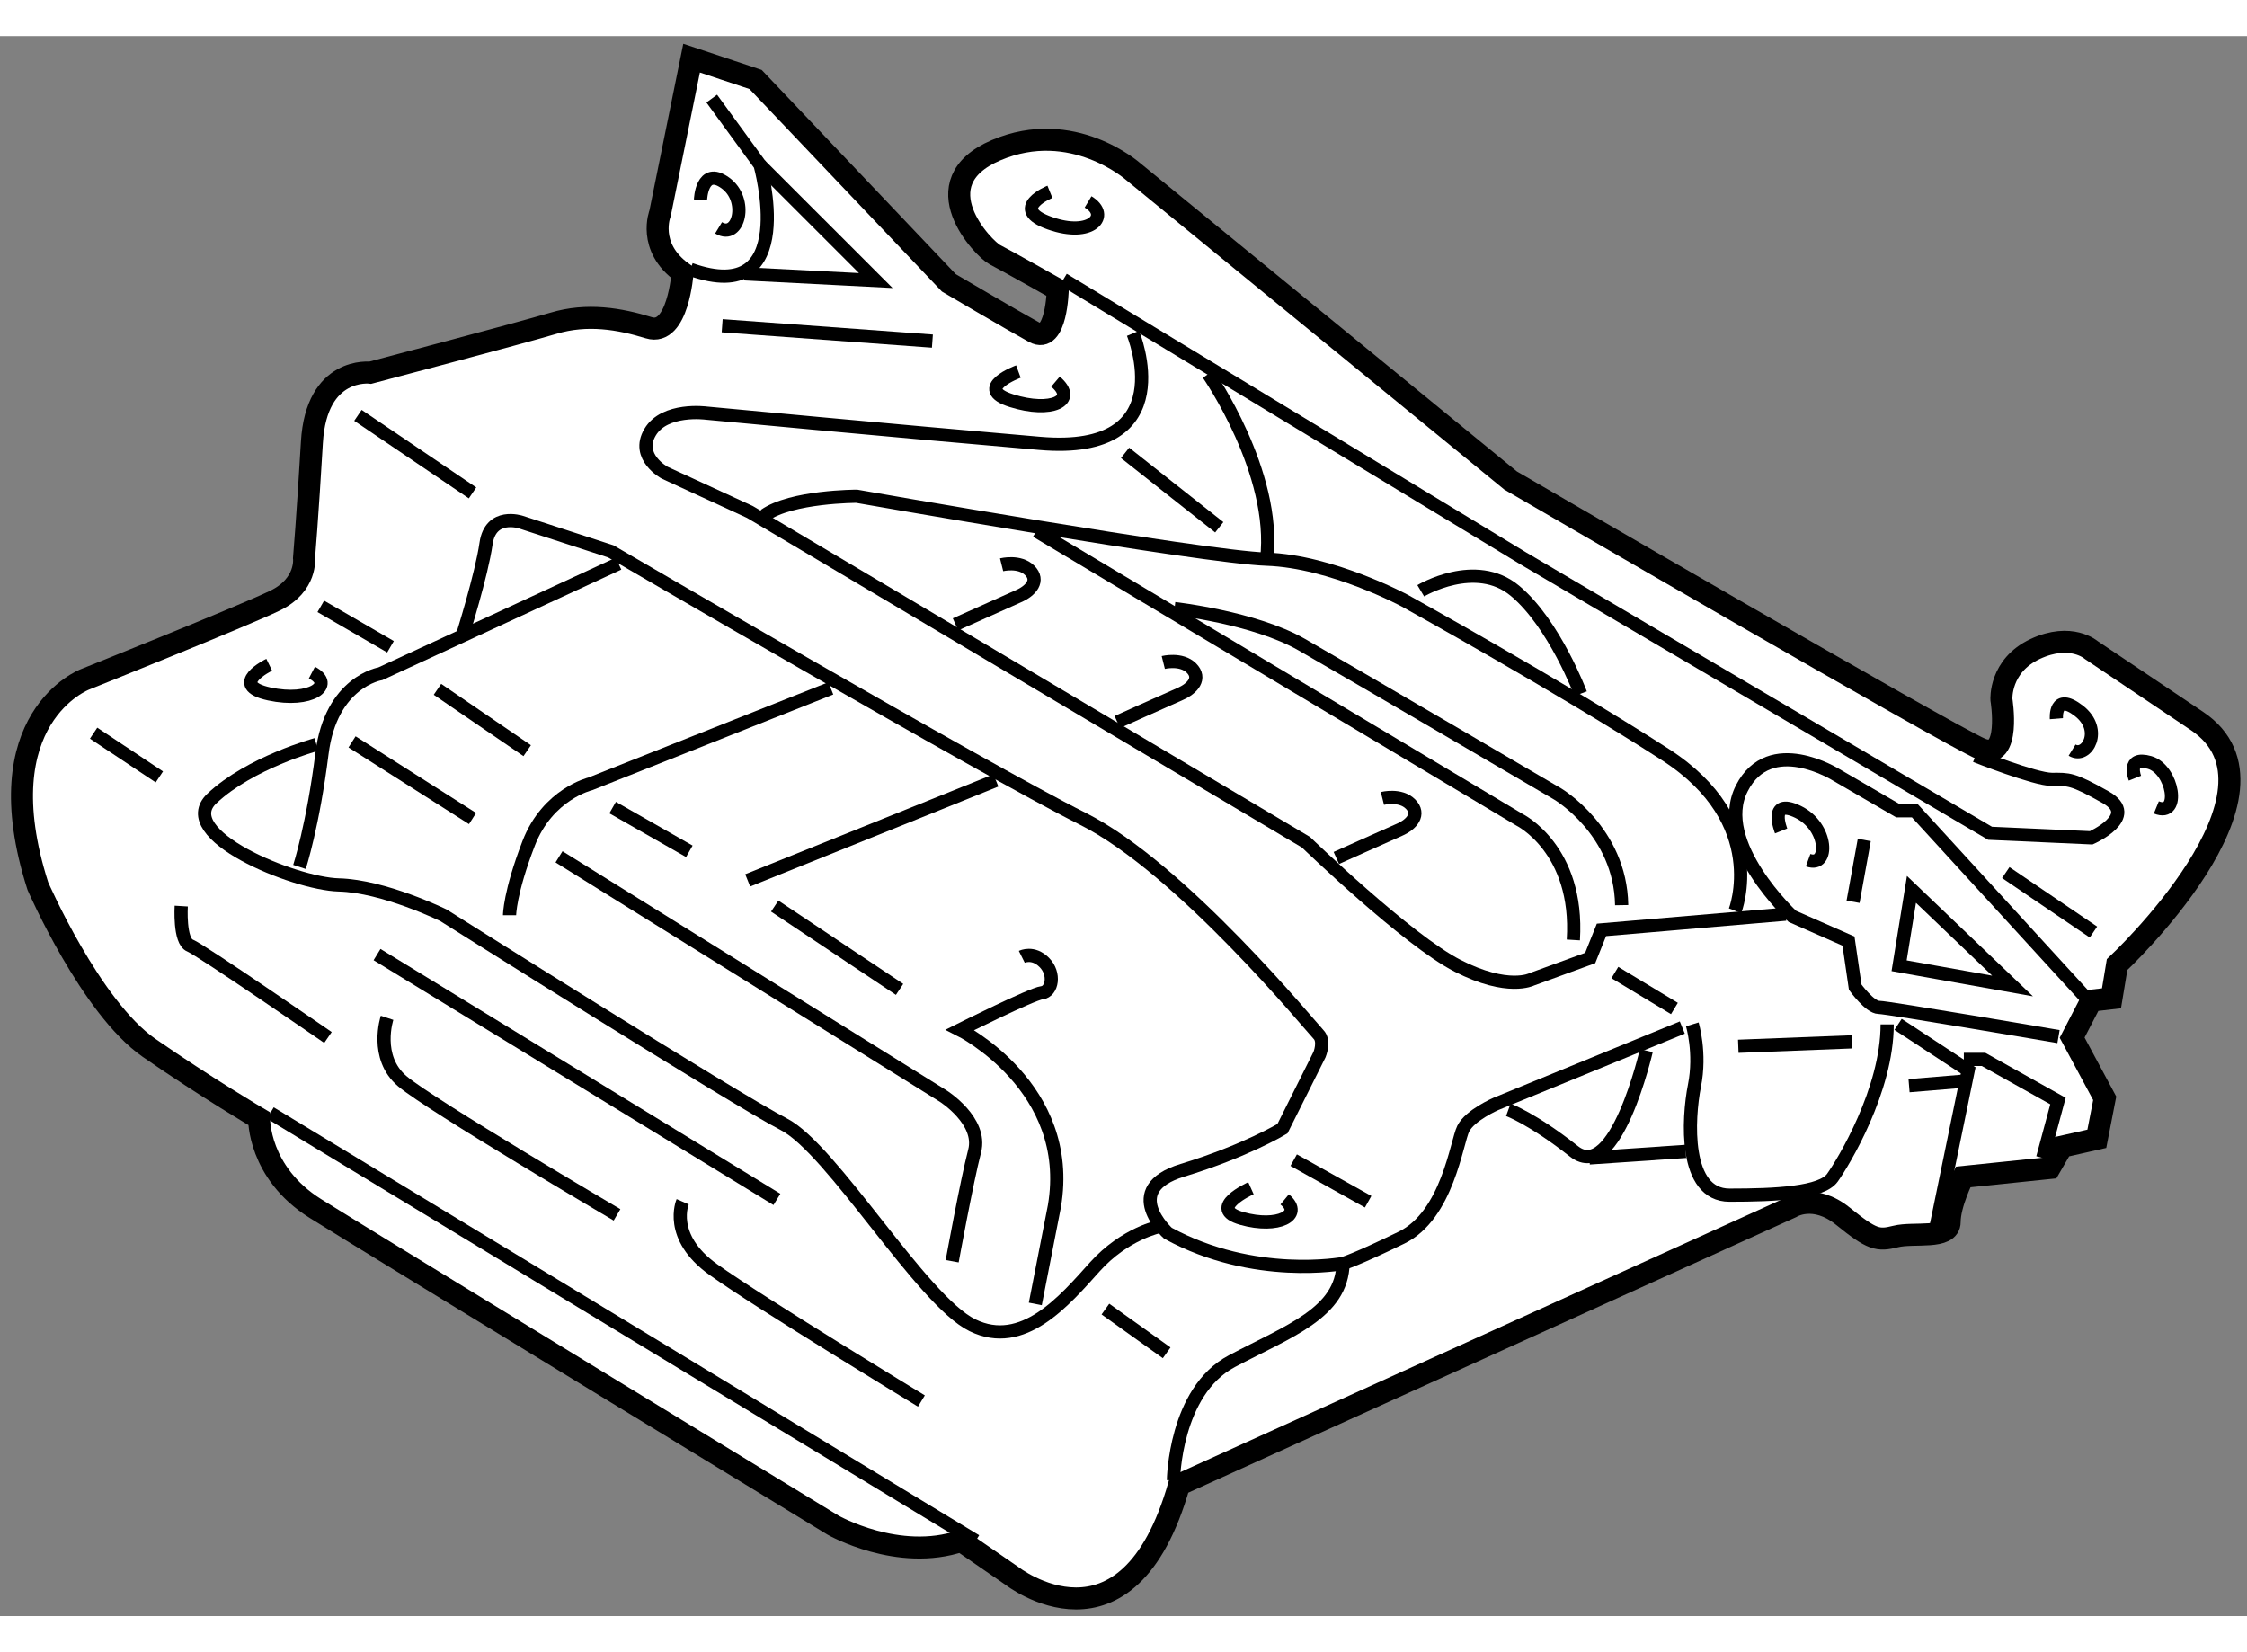 <?xml version="1.0" encoding="utf-8"?>
<!-- Generator: Adobe Illustrator 15.1.0, SVG Export Plug-In . SVG Version: 6.00 Build 0)  -->
<!DOCTYPE svg PUBLIC "-//W3C//DTD SVG 1.1//EN" "http://www.w3.org/Graphics/SVG/1.1/DTD/svg11.dtd">
<svg version="1.1" xmlns="http://www.w3.org/2000/svg" xmlns:xlink="http://www.w3.org/1999/xlink" x="0px" y="0px" width="244.8px"
	 height="180px" viewBox="9.753 78.51 51.056 35.898" enable-background="new 0 0 244.8 180" xml:space="preserve">
	
<rect x="9.753" y="78.51" width="51.056" height="35.898" fill="#808080" stroke="none"/>
	
<g><path fill="#FFFFFF" stroke="#000000" stroke-width="0.5" d="M33.787,84.268c0,0-0.025,1.251-0.535,0.97
				c-0.512-0.281-1.94-1.123-1.94-1.123l-4.39-4.62l-1.455-0.485l-0.715,3.522c0,0-0.307,0.766,0.51,1.353
				c0,0-0.102,1.454-0.766,1.251c-0.663-0.205-1.403-0.332-2.169-0.102c-0.767,0.229-4.16,1.123-4.16,1.123s-1.226-0.153-1.327,1.583
				c-0.102,1.735-0.179,2.629-0.179,2.629s0.077,0.612-0.663,0.969c-0.74,0.357-4.314,1.787-4.314,1.787s-2.297,0.867-1.071,4.696
				c0,0,1.2,2.757,2.526,3.676c1.328,0.919,2.502,1.608,2.502,1.608s-0.025,1.225,1.275,2.041c1.302,0.816,11.767,7.197,11.767,7.197
				s1.481,0.844,2.909,0.357l1.148,0.791c0,0,2.63,2.068,3.805-2.066l13.909-6.305c0,0,0.511-0.332,1.175,0.204
				c0.663,0.536,0.791,0.562,1.198,0.46c0.409-0.103,1.226,0.076,1.226-0.332s0.307-1.021,0.307-1.021l1.965-0.203l0.281-0.485
				l0.791-0.179l0.179-0.92l-0.74-1.378l0.435-0.841l0.459-0.053l0.127-0.766c0,0,4.213-3.931,1.813-5.537
				c-2.398-1.609-2.398-1.609-2.398-1.609s-0.459-0.407-1.277-0.025c-0.816,0.383-0.766,1.149-0.766,1.149s0.23,1.403-0.459,1.123
				s-10.694-6.101-10.694-6.101l-8.575-7.019c0,0-1.379-1.226-3.115-0.485c-1.734,0.741-0.28,2.247-0.025,2.375
				C32.613,83.604,33.787,84.268,33.787,84.268z"></path><path fill="none" stroke="#000000" stroke-width="0.3" d="M33.609,82.047c0,0-0.945,0.383,0,0.714
				c0.943,0.333,1.378-0.178,0.867-0.485"></path><path fill="none" stroke="#000000" stroke-width="0.3" d="M25.925,79.929l1.098,1.506c0,0,0.918,3.267-1.582,2.374"></path><polyline fill="none" stroke="#000000" stroke-width="0.3" points="27.023,81.435 29.652,84.063 26.666,83.91 		"></polyline><path fill="none" stroke="#000000" stroke-width="0.3" d="M25.67,82.226c0,0,0.026-0.766,0.562-0.382
				c0.536,0.382,0.307,1.301-0.152,1.021"></path><path fill="none" stroke="#000000" stroke-width="0.3" d="M32.893,86.131c0,0-1.046,0.384-0.153,0.663
				c0.894,0.281,1.507,0,0.996-0.434"></path><path fill="none" stroke="#000000" stroke-width="0.3" d="M33.914,84.038l10.439,6.331l10.618,6.253l2.298,0.103
				c0,0,1.097-0.485,0.332-0.92c-0.767-0.434-0.843-0.408-1.227-0.408c-0.383,0-1.734-0.535-1.734-0.535"></path><path fill="none" stroke="#000000" stroke-width="0.3" d="M56.478,94.018c0,0-0.051-0.612,0.51-0.179
				c0.562,0.434,0.178,1.098-0.153,0.893"></path><path fill="none" stroke="#000000" stroke-width="0.3" d="M58.263,95.37c0,0-0.203-0.51,0.332-0.357
				c0.537,0.153,0.715,1.25,0.154,1.021"></path><path fill="none" stroke="#000000" stroke-width="0.3" d="M57.115,100.321l-3.854-4.211h-0.383l-1.404-0.816
				c0,0-1.506-0.945-2.144,0.307c-0.638,1.25,1.149,2.909,1.149,2.909l1.275,0.562l0.153,1.047c0,0,0.332,0.459,0.536,0.459
				s4.083,0.664,4.083,0.664"></path><polygon fill="none" stroke="#000000" stroke-width="0.3" points="53.185,97.897 55.482,100.092 52.904,99.632 		"></polygon><path fill="none" stroke="#000000" stroke-width="0.3" d="M50.224,96.569c0,0-0.307-0.766,0.383-0.434
				c0.688,0.332,0.715,1.276,0.23,1.098"></path><line fill="none" stroke="#000000" stroke-width="0.3" x1="52.113" y1="96.774" x2="51.858" y2="98.178"></line><line fill="none" stroke="#000000" stroke-width="0.3" x1="55.328" y1="97.515" x2="57.32" y2="98.866"></line><path fill="none" stroke="#000000" stroke-width="0.3" d="M49.177,98.383c0,0,0.791-2.017-1.582-3.548
				c-2.373-1.532-5.922-3.498-5.922-3.498s-1.659-0.893-3.14-0.943c-1.479-0.051-9.315-1.43-9.315-1.43s-1.48,0-2.093,0.434"></path><path fill="none" stroke="#000000" stroke-width="0.3" d="M35.498,85.263c0,0,1.148,2.783-2.119,2.5
				c-3.268-0.28-7.58-0.688-7.58-0.688s-0.944-0.127-1.275,0.434c-0.333,0.562,0.331,0.92,0.331,0.92l1.938,0.893l12.635,7.504
				c0,0,2.297,2.221,3.445,2.807c1.148,0.588,1.686,0.307,1.686,0.307l1.326-0.484l0.256-0.639l4.187-0.357"></path><line fill="none" stroke="#000000" stroke-width="0.3" x1="46.446" y1="99.786" x2="47.799" y2="100.603"></line><path fill="none" stroke="#000000" stroke-width="0.3" d="M47.978,101.036l-4.237,1.736c0,0-0.587,0.255-0.74,0.561
				c-0.153,0.307-0.356,1.966-1.403,2.477c-1.047,0.51-1.327,0.587-1.327,0.587s-2.017,0.383-3.981-0.688c0,0-1.098-0.996,0.331-1.43
				c1.43-0.435,2.272-0.945,2.272-0.945l0.842-1.684c0,0,0.127-0.307-0.025-0.459c-0.154-0.154-3.114-3.778-5.359-4.901
				c-2.247-1.123-10.721-6.074-10.721-6.074l-2.041-0.664c0,0-0.689-0.229-0.792,0.485c-0.102,0.715-0.536,2.093-0.536,2.093"></path><path fill="none" stroke="#000000" stroke-width="0.3" d="M23.807,90.495l-5.411,2.502c0,0-1.123,0.178-1.327,1.813
				c-0.204,1.633-0.511,2.577-0.511,2.577"></path><path fill="none" stroke="#000000" stroke-width="0.3" d="M15.87,92.793c0,0-0.944,0.458,0,0.663
				c0.944,0.204,1.506-0.205,0.97-0.485"></path><line fill="none" stroke="#000000" stroke-width="0.3" x1="17.042" y1="91.466" x2="18.626" y2="92.384"></line><line fill="none" stroke="#000000" stroke-width="0.3" x1="17.886" y1="87.126" x2="20.49" y2="88.888"></line><path fill="none" stroke="#000000" stroke-width="0.3" d="M33.302,89.755l10.975,6.559c0,0,1.354,0.665,1.225,2.732"></path><path fill="none" stroke="#000000" stroke-width="0.3" d="M36.441,91.517c0,0,1.813,0.203,2.885,0.816s5.818,3.395,5.818,3.395
				s1.43,0.842,1.456,2.527"></path><path fill="none" stroke="#000000" stroke-width="0.3" d="M41.164,95.83c0,0,0.408-0.103,0.638,0.128
				c0.229,0.229,0.03,0.463-0.255,0.586c-0.408,0.18-1.43,0.639-1.43,0.639"></path><path fill="none" stroke="#000000" stroke-width="0.3" d="M36.185,92.741c0,0,0.409-0.102,0.639,0.127
				c0.23,0.23,0.03,0.463-0.255,0.588c-0.408,0.179-1.429,0.638-1.429,0.638"></path><path fill="none" stroke="#000000" stroke-width="0.3" d="M32.511,90.521c0,0,0.408-0.102,0.638,0.128s0.03,0.463-0.256,0.587
				c-0.407,0.18-1.429,0.639-1.429,0.639"></path><path fill="none" stroke="#000000" stroke-width="0.3" d="M28.631,93.329l-5.462,2.169c0,0-0.971,0.229-1.404,1.353
				s-0.434,1.633-0.434,1.633"></path><line fill="none" stroke="#000000" stroke-width="0.3" x1="32.382" y1="95.421" x2="26.742" y2="97.692"></line><path fill="none" stroke="#000000" stroke-width="0.3" d="M32.97,99.429c0,0,0.256-0.128,0.51,0.127
				c0.256,0.256,0.18,0.664-0.051,0.689c-0.229,0.025-1.863,0.843-1.863,0.843s2.604,1.302,2.145,4.007l-0.434,2.221"></path><path fill="none" stroke="#000000" stroke-width="0.3" d="M22.455,97.157l8.729,5.436c0,0,0.894,0.563,0.714,1.251
				c-0.179,0.689-0.51,2.502-0.51,2.502"></path><path fill="none" stroke="#000000" stroke-width="0.3" d="M38.177,104.687c0,0-1.021,0.459-0.205,0.688
				c0.816,0.23,1.404-0.076,0.971-0.434"></path><path fill="none" stroke="#000000" stroke-width="0.3" d="M36.109,105.555c0,0-0.791,0.153-1.479,0.918
				c-0.689,0.767-1.634,1.89-2.782,1.327c-1.148-0.561-3.19-4.007-4.288-4.568s-7.733-4.748-7.733-4.748s-1.353-0.663-2.374-0.688
				c-1.021-0.026-3.752-1.149-2.884-1.966c0.867-0.817,2.373-1.226,2.373-1.226"></path><line fill="none" stroke="#000000" stroke-width="0.3" x1="18.32" y1="99.378" x2="27.406" y2="104.941"></line><line fill="none" stroke="#000000" stroke-width="0.3" x1="15.895" y1="102.977" x2="31.924" y2="112.7"></line><path fill="none" stroke="#000000" stroke-width="0.3" d="M36.416,111.322c0,0,0.025-2.017,1.327-2.705
				c1.302-0.689,2.501-1.098,2.527-2.221"></path><path fill="none" stroke="#000000" stroke-width="0.3" d="M37.208,86.187c0,0,1.56,2.244,1.326,4.207"></path><line fill="none" stroke="#000000" stroke-width="0.3" x1="26.162" y1="85.09" x2="30.939" y2="85.439"></line><line fill="none" stroke="#000000" stroke-width="0.3" x1="35.317" y1="87.978" x2="37.457" y2="89.669"></line><path fill="none" stroke="#000000" stroke-width="0.3" d="M42.035,91.112c0,0,1.244-0.746,2.14,0s1.493,2.338,1.493,2.338"></path><path fill="none" stroke="#000000" stroke-width="0.3" d="M48.205,100.964c0,0,0.198,0.648,0.049,1.394
				c-0.148,0.746-0.248,2.487,0.797,2.487s2.09-0.049,2.338-0.397s1.244-1.989,1.244-3.483"></path><polyline fill="none" stroke="#000000" stroke-width="0.3" points="52.881,100.964 54.474,102.009 53.727,105.642 		"></polyline><polyline fill="none" stroke="#000000" stroke-width="0.3" points="54.375,101.76 54.823,101.76 56.514,102.706 56.166,103.999 		
				"></polyline><line fill="none" stroke="#000000" stroke-width="0.3" x1="54.324" y1="102.258" x2="53.13" y2="102.357"></line><line fill="none" stroke="#000000" stroke-width="0.3" x1="51.837" y1="101.361" x2="49.25" y2="101.462"></line><path fill="none" stroke="#000000" stroke-width="0.3" d="M47.16,101.561c0,0-0.697,3.036-1.643,2.289
				c-0.945-0.746-1.492-0.944-1.492-0.944"></path><line fill="none" stroke="#000000" stroke-width="0.3" x1="45.866" y1="103.999" x2="48.055" y2="103.85"></line><line fill="none" stroke="#000000" stroke-width="0.3" x1="39.148" y1="104.049" x2="40.84" y2="104.994"></line><line fill="none" stroke="#000000" stroke-width="0.3" x1="17.752" y1="94.545" x2="20.49" y2="96.287"></line><line fill="none" stroke="#000000" stroke-width="0.3" x1="19.693" y1="93.351" x2="21.732" y2="94.745"></line><line fill="none" stroke="#000000" stroke-width="0.3" x1="23.673" y1="96.038" x2="25.416" y2="97.032"></line><line fill="none" stroke="#000000" stroke-width="0.3" x1="27.356" y1="98.276" x2="30.193" y2="100.169"></line><path fill="none" stroke="#000000" stroke-width="0.3" d="M13.871,98.276c0,0-0.049,0.797,0.199,0.896
				c0.249,0.1,3.135,2.09,3.135,2.09"></path><path fill="none" stroke="#000000" stroke-width="0.3" d="M18.548,100.815c0,0-0.299,0.896,0.348,1.442
				c0.646,0.546,4.877,3.035,4.877,3.035"></path><path fill="none" stroke="#000000" stroke-width="0.3" d="M25.265,104.994c0,0-0.348,0.796,0.697,1.542
				c1.045,0.748,4.727,2.986,4.727,2.986"></path><line fill="none" stroke="#000000" stroke-width="0.3" x1="11.88" y1="94.347" x2="13.374" y2="95.341"></line><line fill="none" stroke="#000000" stroke-width="0.3" x1="34.87" y1="107.433" x2="36.262" y2="108.427"></line></g>


</svg>